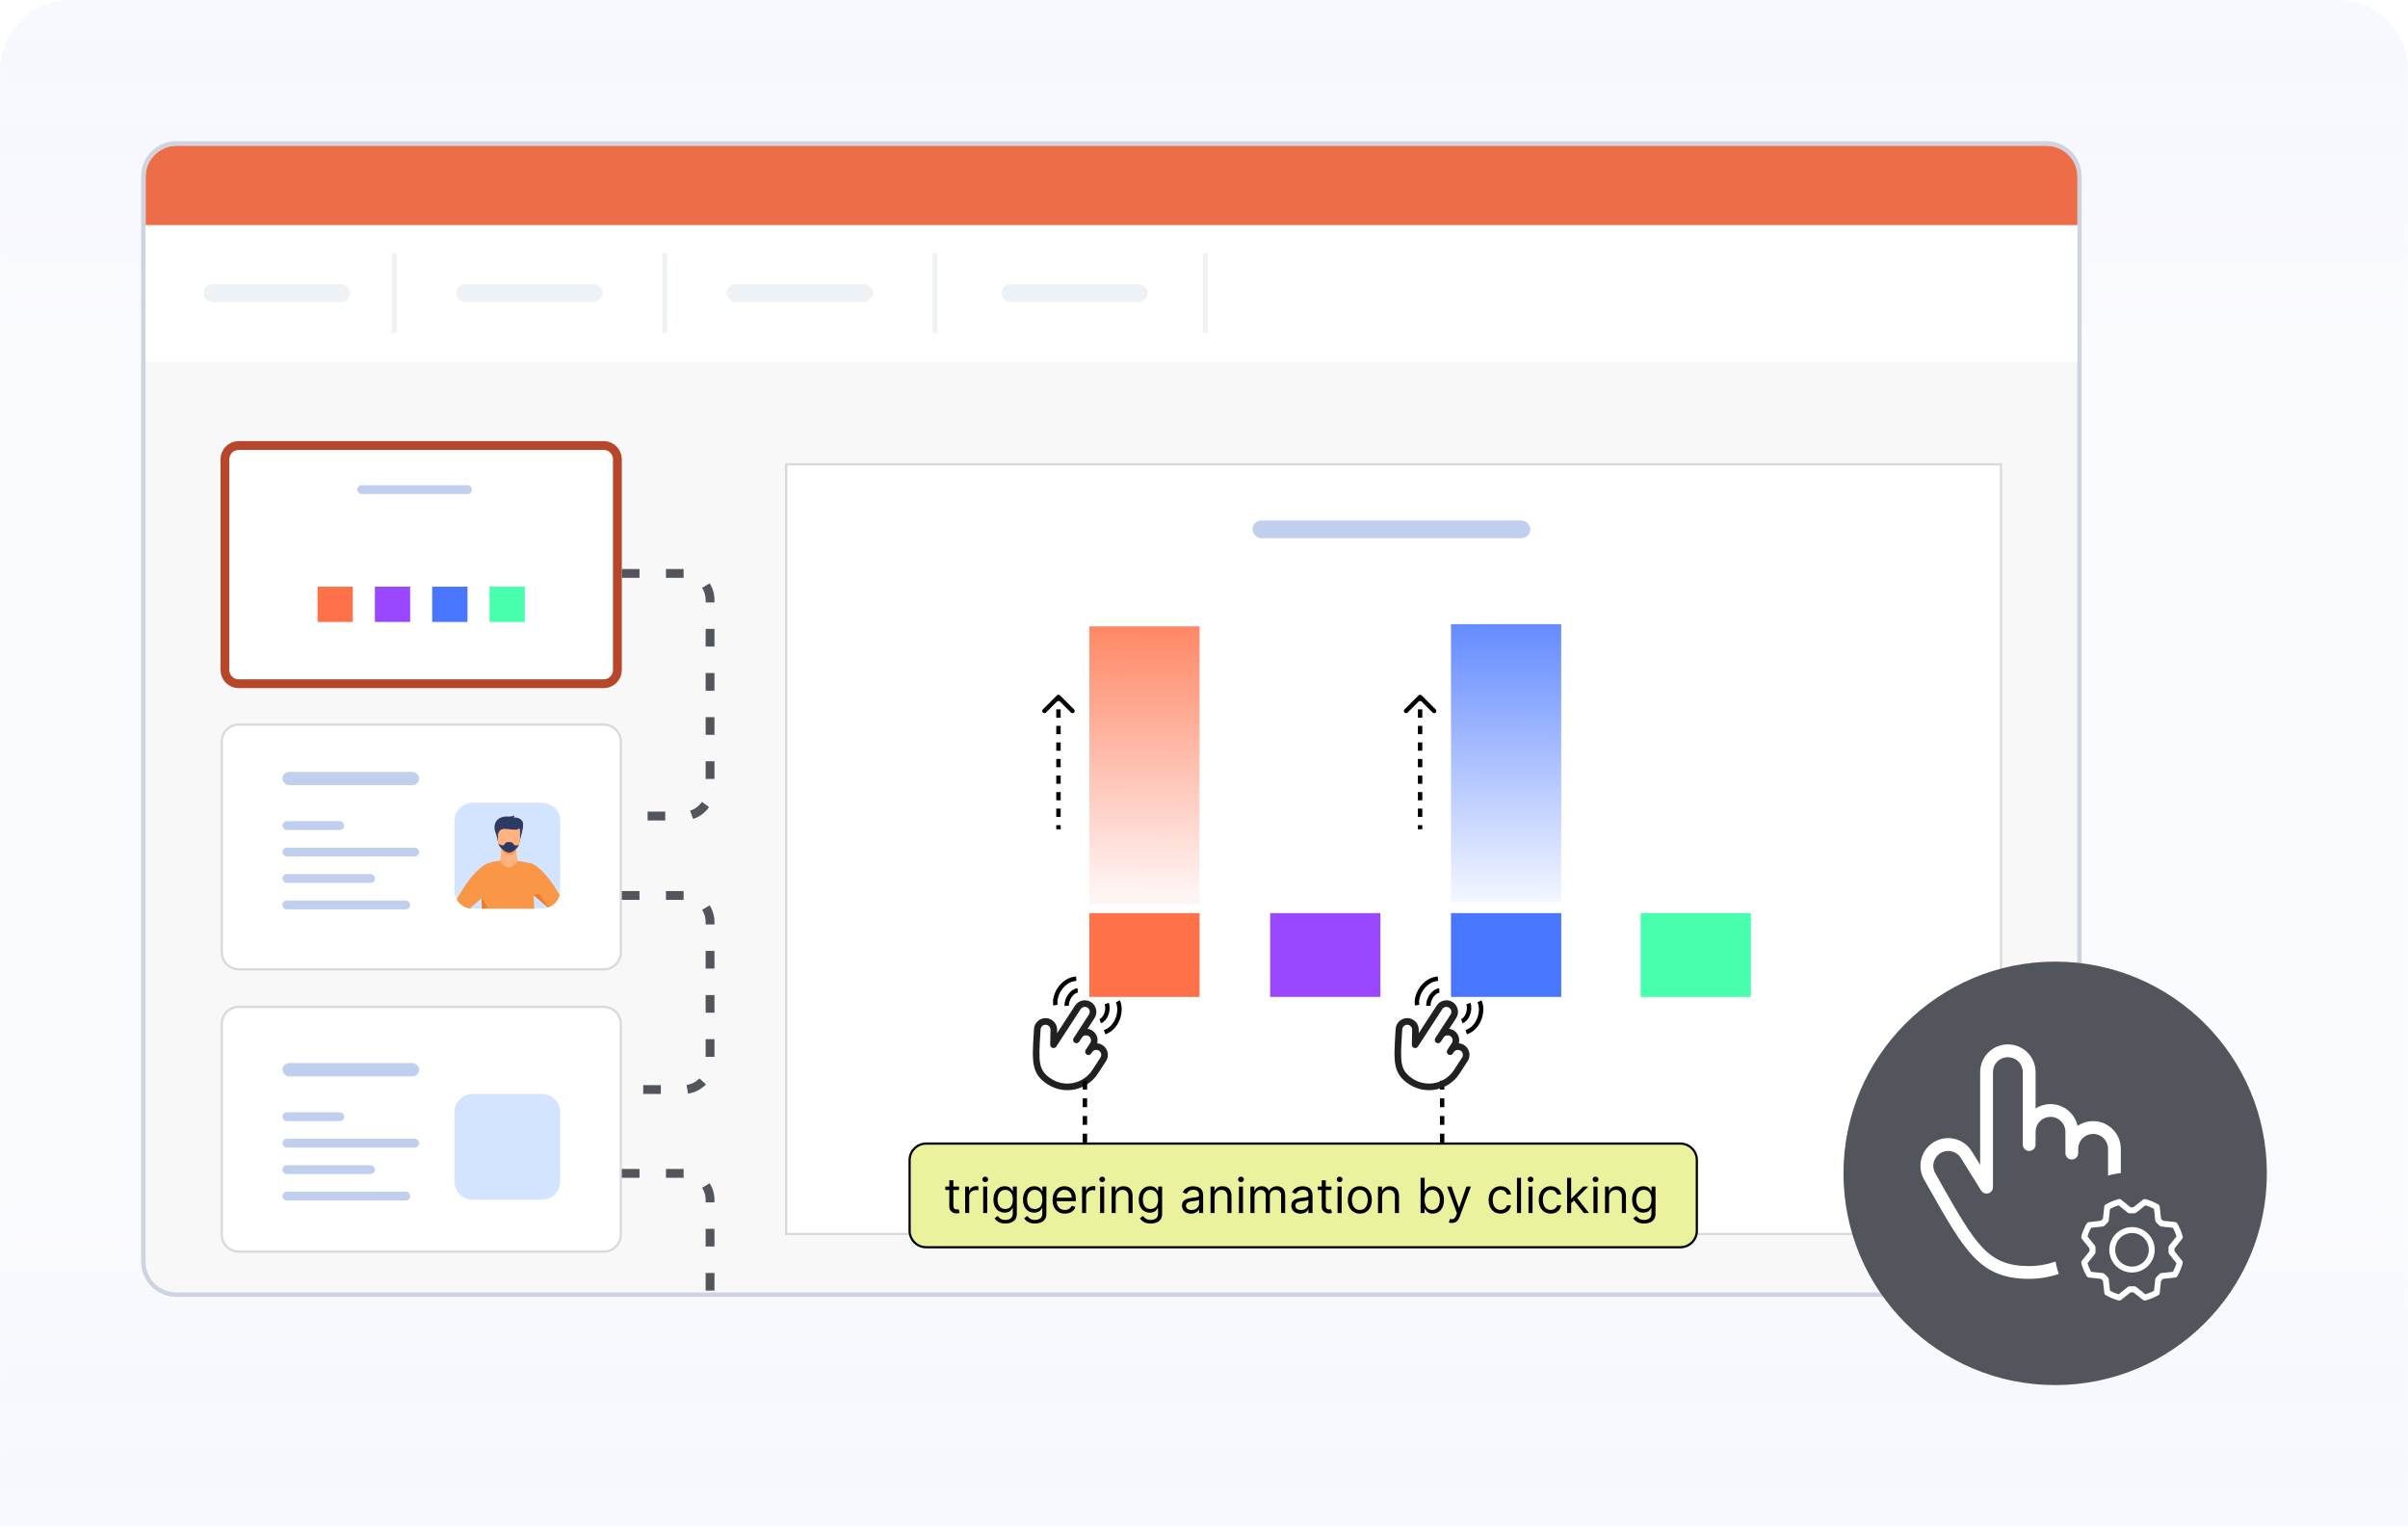 <svg width="546" height="346" viewBox="0 0 546 346" fill="none" xmlns="http://www.w3.org/2000/svg">
<g clip-path="url(#clip0_28291_7238)">
<path opacity="0.5" d="M0 16C0 7.163 7.163 0 16 0H529.959C538.795 0 545.959 7.163 545.959 16V346H0V16Z" fill="#F6F9FF"/>
<path d="M0.039 346H545.998V288C545.998 279.163 538.834 272 529.998 272H16.039C7.202 272 0.039 279.163 0.039 288V346Z" fill="url(#paint0_linear_28291_7238)"/>
<path d="M0.039 16C0.039 7.163 7.203 0 16.039 0H529.998C538.834 0 545.998 7.163 545.998 16V60C545.998 68.837 538.834 76 529.998 76H16.039C7.202 76 0.039 68.837 0.039 60V16Z" fill="url(#paint1_linear_28291_7238)"/>
<path d="M39.981 32.499H464.019C468.151 32.499 471.501 35.849 471.501 39.981V286.019C471.501 290.151 468.151 293.501 464.019 293.501H39.981C35.849 293.501 32.499 290.151 32.499 286.019V39.981C32.499 35.978 35.642 32.709 39.596 32.509L39.981 32.499Z" fill="#F8F8F8" stroke="#CED3E2" stroke-width="0.998"/>
<g filter="url(#filter0_d_28291_7238)">
<rect x="178" y="101" width="275.979" height="175" fill="white"/>
<rect x="178.257" y="101.257" width="275.464" height="174.485" stroke="#D9D9D9" stroke-width="0.515"/>
</g>
<path d="M464.031 33.056C467.897 33.056 471.031 36.19 471.031 40.056L471.031 51.056L33.031 51.056L33.031 40.056C33.031 36.19 36.165 33.056 40.031 33.056L464.031 33.056Z" fill="#ED6D48"/>
<path d="M471.031 51.056L471.031 82.056L33.031 82.056L33.031 51.056L471.031 51.056Z" fill="white"/>
<rect x="46.195" y="64.427" width="33.164" height="4.02" rx="2.01" fill="#EFF2F5"/>
<rect x="103.477" y="64.427" width="33.164" height="4.02" rx="2.01" fill="#EFF2F5"/>
<rect x="164.781" y="64.427" width="33.164" height="4.02" rx="2.01" fill="#EFF2F5"/>
<rect x="227.086" y="64.427" width="33.164" height="4.02" rx="2.01" fill="#EFF2F5"/>
<path d="M89.414 57.392V75.482" stroke="#EFF2F5" stroke-width="1.103"/>
<path d="M150.711 57.392V75.482" stroke="#EFF2F5" stroke-width="1.103"/>
<path d="M212.008 57.392V75.482" stroke="#EFF2F5" stroke-width="1.103"/>
<path d="M273.32 57.392V75.482" stroke="#EFF2F5" stroke-width="1.103"/>
<path d="M210 259.25H381C383.071 259.25 384.75 260.929 384.75 263V279C384.75 281.071 383.071 282.75 381 282.75H210C207.929 282.75 206.25 281.071 206.25 279V263L206.255 262.807C206.356 260.825 207.994 259.25 210 259.25Z" fill="#EBF29D"/>
<path d="M210 259.25H381C383.071 259.25 384.75 260.929 384.75 263V279C384.75 281.071 383.071 282.75 381 282.75H210C207.929 282.75 206.25 281.071 206.25 279V263L206.255 262.807C206.356 260.825 207.994 259.25 210 259.25Z" stroke="black" stroke-width="0.5"/>
<path d="M217.453 269V269.781H214.344V269H217.453ZM215.25 267.562H216.172V273.281C216.172 273.542 216.21 273.737 216.285 273.867C216.363 273.995 216.462 274.081 216.582 274.125C216.704 274.167 216.833 274.187 216.969 274.187C217.07 274.187 217.154 274.182 217.219 274.172C217.284 274.159 217.336 274.148 217.375 274.141L217.563 274.969C217.5 274.992 217.413 275.016 217.301 275.039C217.189 275.065 217.047 275.078 216.875 275.078C216.615 275.078 216.359 275.022 216.109 274.91C215.862 274.798 215.656 274.628 215.492 274.398C215.331 274.169 215.25 273.88 215.25 273.531V267.562ZM218.84 275V269H219.73V269.906H219.793C219.902 269.609 220.1 269.368 220.387 269.184C220.673 268.999 220.996 268.906 221.355 268.906C221.423 268.906 221.508 268.908 221.609 268.91C221.711 268.913 221.788 268.917 221.84 268.922V269.859C221.809 269.852 221.737 269.84 221.625 269.824C221.516 269.806 221.4 269.797 221.277 269.797C220.986 269.797 220.725 269.858 220.496 269.98C220.27 270.1 220.09 270.267 219.957 270.48C219.827 270.691 219.762 270.932 219.762 271.203V275H218.84ZM222.933 275V269H223.854V275H222.933ZM223.401 268C223.222 268 223.067 267.939 222.937 267.816C222.809 267.694 222.745 267.547 222.745 267.375C222.745 267.203 222.809 267.056 222.937 266.934C223.067 266.811 223.222 266.75 223.401 266.75C223.581 266.75 223.735 266.811 223.862 266.934C223.993 267.056 224.058 267.203 224.058 267.375C224.058 267.547 223.993 267.694 223.862 267.816C223.735 267.939 223.581 268 223.401 268ZM227.965 277.375C227.52 277.375 227.137 277.318 226.816 277.203C226.496 277.091 226.229 276.943 226.016 276.758C225.805 276.576 225.637 276.38 225.512 276.172L226.246 275.656C226.329 275.766 226.435 275.891 226.562 276.031C226.69 276.174 226.865 276.298 227.086 276.402C227.31 276.509 227.603 276.562 227.965 276.562C228.449 276.562 228.849 276.445 229.164 276.211C229.479 275.977 229.637 275.609 229.637 275.109V273.891H229.559C229.491 274 229.395 274.135 229.27 274.297C229.147 274.456 228.97 274.598 228.738 274.723C228.509 274.845 228.199 274.906 227.809 274.906C227.324 274.906 226.889 274.792 226.504 274.563C226.121 274.333 225.818 274 225.594 273.562C225.372 273.125 225.262 272.594 225.262 271.969C225.262 271.354 225.37 270.819 225.586 270.363C225.802 269.905 226.103 269.551 226.488 269.301C226.874 269.048 227.319 268.922 227.824 268.922C228.215 268.922 228.525 268.987 228.754 269.117C228.986 269.245 229.163 269.391 229.285 269.555C229.41 269.716 229.507 269.849 229.574 269.953H229.668V269H230.559V275.172C230.559 275.688 230.441 276.107 230.207 276.43C229.975 276.755 229.663 276.993 229.27 277.145C228.879 277.298 228.444 277.375 227.965 277.375ZM227.934 274.078C228.303 274.078 228.616 273.993 228.871 273.824C229.126 273.655 229.32 273.411 229.453 273.094C229.586 272.776 229.652 272.396 229.652 271.953C229.652 271.521 229.587 271.139 229.457 270.809C229.327 270.478 229.134 270.219 228.879 270.031C228.624 269.844 228.309 269.75 227.934 269.75C227.543 269.75 227.217 269.849 226.957 270.047C226.699 270.245 226.505 270.51 226.375 270.844C226.247 271.177 226.184 271.547 226.184 271.953C226.184 272.37 226.249 272.738 226.379 273.059C226.512 273.376 226.707 273.626 226.965 273.809C227.225 273.988 227.548 274.078 227.934 274.078ZM234.668 277.375C234.223 277.375 233.84 277.318 233.52 277.203C233.199 277.091 232.932 276.943 232.719 276.758C232.508 276.576 232.34 276.38 232.215 276.172L232.949 275.656C233.033 275.766 233.138 275.891 233.266 276.031C233.393 276.174 233.568 276.298 233.789 276.402C234.013 276.509 234.306 276.562 234.668 276.562C235.152 276.562 235.552 276.445 235.867 276.211C236.182 275.977 236.34 275.609 236.34 275.109V273.891H236.262C236.194 274 236.098 274.135 235.973 274.297C235.85 274.456 235.673 274.598 235.441 274.723C235.212 274.845 234.902 274.906 234.512 274.906C234.027 274.906 233.592 274.792 233.207 274.563C232.824 274.333 232.521 274 232.297 273.562C232.076 273.125 231.965 272.594 231.965 271.969C231.965 271.354 232.073 270.819 232.289 270.363C232.505 269.905 232.806 269.551 233.191 269.301C233.577 269.048 234.022 268.922 234.527 268.922C234.918 268.922 235.228 268.987 235.457 269.117C235.689 269.245 235.866 269.391 235.988 269.555C236.113 269.716 236.21 269.849 236.277 269.953H236.371V269H237.262V275.172C237.262 275.688 237.145 276.107 236.91 276.43C236.678 276.755 236.366 276.993 235.973 277.145C235.582 277.298 235.147 277.375 234.668 277.375ZM234.637 274.078C235.007 274.078 235.319 273.993 235.574 273.824C235.829 273.655 236.023 273.411 236.156 273.094C236.289 272.776 236.355 272.396 236.355 271.953C236.355 271.521 236.29 271.139 236.16 270.809C236.03 270.478 235.837 270.219 235.582 270.031C235.327 269.844 235.012 269.75 234.637 269.75C234.246 269.75 233.921 269.849 233.66 270.047C233.402 270.245 233.208 270.51 233.078 270.844C232.951 271.177 232.887 271.547 232.887 271.953C232.887 272.37 232.952 272.738 233.082 273.059C233.215 273.376 233.41 273.626 233.668 273.809C233.928 273.988 234.251 274.078 234.637 274.078ZM241.465 275.125C240.887 275.125 240.388 274.997 239.969 274.742C239.552 274.484 239.23 274.125 239.004 273.664C238.78 273.201 238.668 272.661 238.668 272.047C238.668 271.432 238.78 270.891 239.004 270.422C239.23 269.951 239.546 269.583 239.949 269.32C240.355 269.055 240.829 268.922 241.371 268.922C241.684 268.922 241.992 268.974 242.297 269.078C242.602 269.182 242.879 269.352 243.129 269.586C243.379 269.818 243.578 270.125 243.727 270.508C243.875 270.891 243.949 271.362 243.949 271.922V272.312H239.324V271.516H243.012C243.012 271.177 242.944 270.875 242.809 270.609C242.676 270.344 242.486 270.134 242.238 269.98C241.993 269.827 241.704 269.75 241.371 269.75C241.004 269.75 240.686 269.841 240.418 270.023C240.152 270.203 239.948 270.437 239.805 270.727C239.661 271.016 239.59 271.326 239.59 271.656V272.188C239.59 272.641 239.668 273.025 239.824 273.34C239.983 273.652 240.203 273.891 240.484 274.055C240.766 274.216 241.092 274.297 241.465 274.297C241.707 274.297 241.926 274.263 242.121 274.195C242.319 274.125 242.49 274.021 242.633 273.883C242.776 273.742 242.887 273.568 242.965 273.359L243.855 273.609C243.762 273.911 243.604 274.177 243.383 274.406C243.161 274.633 242.888 274.81 242.562 274.937C242.237 275.063 241.871 275.125 241.465 275.125ZM245.352 275V269H246.242V269.906H246.305C246.414 269.609 246.612 269.368 246.898 269.184C247.185 268.999 247.508 268.906 247.867 268.906C247.935 268.906 248.02 268.908 248.121 268.91C248.223 268.913 248.299 268.917 248.352 268.922V269.859C248.32 269.852 248.249 269.84 248.137 269.824C248.027 269.806 247.911 269.797 247.789 269.797C247.497 269.797 247.237 269.858 247.008 269.98C246.781 270.1 246.602 270.267 246.469 270.48C246.339 270.691 246.273 270.932 246.273 271.203V275H245.352ZM249.444 275V269H250.366V275H249.444ZM249.913 268C249.733 268 249.578 267.939 249.448 267.816C249.321 267.694 249.257 267.547 249.257 267.375C249.257 267.203 249.321 267.056 249.448 266.934C249.578 266.811 249.733 266.75 249.913 266.75C250.093 266.75 250.246 266.811 250.374 266.934C250.504 267.056 250.569 267.203 250.569 267.375C250.569 267.547 250.504 267.694 250.374 267.816C250.246 267.939 250.093 268 249.913 268ZM252.977 271.391V275H252.055V269H252.945V269.937H253.023C253.164 269.633 253.378 269.388 253.664 269.203C253.951 269.016 254.32 268.922 254.773 268.922C255.18 268.922 255.535 269.005 255.84 269.172C256.145 269.336 256.382 269.586 256.551 269.922C256.72 270.255 256.805 270.677 256.805 271.188V275H255.883V271.25C255.883 270.779 255.76 270.411 255.516 270.148C255.271 269.883 254.935 269.75 254.508 269.75C254.214 269.75 253.951 269.814 253.719 269.941C253.49 270.069 253.309 270.255 253.176 270.5C253.043 270.745 252.977 271.042 252.977 271.391ZM260.911 277.375C260.466 277.375 260.083 277.318 259.763 277.203C259.442 277.091 259.175 276.943 258.962 276.758C258.751 276.576 258.583 276.38 258.458 276.172L259.192 275.656C259.276 275.766 259.381 275.891 259.509 276.031C259.636 276.174 259.811 276.298 260.032 276.402C260.256 276.509 260.549 276.562 260.911 276.562C261.396 276.562 261.795 276.445 262.11 276.211C262.425 275.977 262.583 275.609 262.583 275.109V273.891H262.505C262.437 274 262.341 274.135 262.216 274.297C262.093 274.456 261.916 274.598 261.685 274.723C261.455 274.845 261.146 274.906 260.755 274.906C260.271 274.906 259.836 274.792 259.45 274.563C259.067 274.333 258.764 274 258.54 273.562C258.319 273.125 258.208 272.594 258.208 271.969C258.208 271.354 258.316 270.819 258.532 270.363C258.748 269.905 259.049 269.551 259.435 269.301C259.82 269.048 260.265 268.922 260.771 268.922C261.161 268.922 261.471 268.987 261.7 269.117C261.932 269.245 262.109 269.391 262.231 269.555C262.356 269.716 262.453 269.849 262.521 269.953H262.614V269H263.505V275.172C263.505 275.688 263.388 276.107 263.153 276.43C262.922 276.755 262.609 276.993 262.216 277.145C261.825 277.298 261.39 277.375 260.911 277.375ZM260.88 274.078C261.25 274.078 261.562 273.993 261.817 273.824C262.073 273.655 262.267 273.411 262.399 273.094C262.532 272.776 262.599 272.396 262.599 271.953C262.599 271.521 262.534 271.139 262.403 270.809C262.273 270.478 262.08 270.219 261.825 270.031C261.57 269.844 261.255 269.75 260.88 269.75C260.489 269.75 260.164 269.849 259.903 270.047C259.646 270.245 259.451 270.51 259.321 270.844C259.194 271.177 259.13 271.547 259.13 271.953C259.13 272.37 259.195 272.738 259.325 273.059C259.458 273.376 259.653 273.626 259.911 273.809C260.172 273.988 260.494 274.078 260.88 274.078ZM270.052 275.141C269.672 275.141 269.326 275.069 269.017 274.926C268.707 274.78 268.461 274.57 268.278 274.297C268.096 274.021 268.005 273.687 268.005 273.297C268.005 272.953 268.073 272.674 268.208 272.461C268.343 272.245 268.524 272.076 268.751 271.953C268.978 271.831 269.228 271.74 269.501 271.68C269.777 271.617 270.054 271.568 270.333 271.531C270.698 271.484 270.993 271.449 271.22 271.426C271.449 271.4 271.616 271.357 271.72 271.297C271.826 271.237 271.88 271.133 271.88 270.984V270.953C271.88 270.568 271.774 270.268 271.563 270.055C271.355 269.841 271.039 269.734 270.614 269.734C270.174 269.734 269.829 269.831 269.579 270.023C269.329 270.216 269.153 270.422 269.052 270.641L268.177 270.328C268.333 269.964 268.541 269.68 268.802 269.477C269.065 269.271 269.351 269.128 269.661 269.047C269.974 268.964 270.281 268.922 270.583 268.922C270.776 268.922 270.997 268.945 271.247 268.992C271.5 269.036 271.743 269.129 271.978 269.27C272.215 269.41 272.411 269.622 272.567 269.906C272.724 270.19 272.802 270.57 272.802 271.047V275H271.88V274.187H271.833C271.771 274.318 271.666 274.457 271.521 274.605C271.375 274.754 271.181 274.88 270.938 274.984C270.696 275.089 270.401 275.141 270.052 275.141ZM270.192 274.312C270.557 274.312 270.864 274.241 271.114 274.098C271.367 273.954 271.557 273.77 271.685 273.543C271.815 273.316 271.88 273.078 271.88 272.828V271.984C271.841 272.031 271.755 272.074 271.622 272.113C271.492 272.15 271.341 272.182 271.169 272.211C271 272.237 270.834 272.26 270.673 272.281C270.514 272.299 270.385 272.315 270.286 272.328C270.047 272.359 269.823 272.41 269.614 272.48C269.409 272.548 269.242 272.651 269.114 272.789C268.989 272.924 268.927 273.109 268.927 273.344C268.927 273.664 269.045 273.906 269.282 274.07C269.522 274.232 269.825 274.312 270.192 274.312ZM275.406 271.391V275H274.484V269H275.375V269.937H275.453C275.594 269.633 275.807 269.388 276.094 269.203C276.38 269.016 276.75 268.922 277.203 268.922C277.609 268.922 277.965 269.005 278.27 269.172C278.574 269.336 278.811 269.586 278.98 269.922C279.15 270.255 279.234 270.677 279.234 271.188V275H278.313V271.25C278.313 270.779 278.19 270.411 277.945 270.148C277.701 269.883 277.365 269.75 276.937 269.75C276.643 269.75 276.38 269.814 276.148 269.941C275.919 270.069 275.738 270.255 275.605 270.5C275.473 270.745 275.406 271.042 275.406 271.391ZM280.919 275V269H281.841V275H280.919ZM281.388 268C281.208 268 281.053 267.939 280.923 267.816C280.795 267.694 280.731 267.547 280.731 267.375C280.731 267.203 280.795 267.056 280.923 266.934C281.053 266.811 281.208 266.75 281.388 266.75C281.567 266.75 281.721 266.811 281.849 266.934C281.979 267.056 282.044 267.203 282.044 267.375C282.044 267.547 281.979 267.694 281.849 267.816C281.721 267.939 281.567 268 281.388 268ZM283.529 275V269H284.42V269.937H284.498C284.623 269.617 284.825 269.368 285.104 269.191C285.382 269.012 285.717 268.922 286.107 268.922C286.503 268.922 286.833 269.012 287.096 269.191C287.361 269.368 287.568 269.617 287.717 269.937H287.779C287.933 269.628 288.163 269.382 288.471 269.199C288.778 269.014 289.146 268.922 289.576 268.922C290.113 268.922 290.551 269.09 290.893 269.426C291.234 269.759 291.404 270.279 291.404 270.984V275H290.482V270.984C290.482 270.542 290.361 270.225 290.119 270.035C289.877 269.845 289.592 269.75 289.264 269.75C288.842 269.75 288.515 269.878 288.283 270.133C288.051 270.385 287.936 270.706 287.936 271.094V275H286.998V270.891C286.998 270.549 286.887 270.275 286.666 270.066C286.445 269.855 286.16 269.75 285.811 269.75C285.571 269.75 285.347 269.814 285.139 269.941C284.933 270.069 284.766 270.246 284.639 270.473C284.514 270.697 284.451 270.956 284.451 271.25V275H283.529ZM294.855 275.141C294.475 275.141 294.13 275.069 293.82 274.926C293.51 274.78 293.264 274.57 293.082 274.297C292.9 274.021 292.809 273.687 292.809 273.297C292.809 272.953 292.876 272.674 293.012 272.461C293.147 272.245 293.328 272.076 293.555 271.953C293.781 271.831 294.031 271.74 294.305 271.68C294.581 271.617 294.858 271.568 295.137 271.531C295.501 271.484 295.797 271.449 296.023 271.426C296.253 271.4 296.419 271.357 296.523 271.297C296.63 271.237 296.684 271.133 296.684 270.984V270.953C296.684 270.568 296.578 270.268 296.367 270.055C296.159 269.841 295.842 269.734 295.418 269.734C294.978 269.734 294.633 269.831 294.383 270.023C294.133 270.216 293.957 270.422 293.855 270.641L292.98 270.328C293.137 269.964 293.345 269.68 293.605 269.477C293.868 269.271 294.155 269.128 294.465 269.047C294.777 268.964 295.085 268.922 295.387 268.922C295.579 268.922 295.801 268.945 296.051 268.992C296.303 269.036 296.547 269.129 296.781 269.27C297.018 269.41 297.215 269.622 297.371 269.906C297.527 270.19 297.605 270.57 297.605 271.047V275H296.684V274.187H296.637C296.574 274.318 296.47 274.457 296.324 274.605C296.178 274.754 295.984 274.88 295.742 274.984C295.5 275.089 295.204 275.141 294.855 275.141ZM294.996 274.312C295.361 274.312 295.668 274.241 295.918 274.098C296.171 273.954 296.361 273.77 296.488 273.543C296.618 273.316 296.684 273.078 296.684 272.828V271.984C296.645 272.031 296.559 272.074 296.426 272.113C296.296 272.15 296.145 272.182 295.973 272.211C295.803 272.237 295.638 272.26 295.477 272.281C295.318 272.299 295.189 272.315 295.09 272.328C294.85 272.359 294.626 272.41 294.418 272.48C294.212 272.548 294.046 272.651 293.918 272.789C293.793 272.924 293.73 273.109 293.73 273.344C293.73 273.664 293.849 273.906 294.086 274.07C294.326 274.232 294.629 274.312 294.996 274.312ZM301.897 269V269.781H298.788V269H301.897ZM299.694 267.562H300.616V273.281C300.616 273.542 300.654 273.737 300.729 273.867C300.808 273.995 300.907 274.081 301.026 274.125C301.149 274.167 301.278 274.187 301.413 274.187C301.515 274.187 301.598 274.182 301.663 274.172C301.728 274.159 301.78 274.148 301.819 274.141L302.007 274.969C301.944 274.992 301.857 275.016 301.745 275.039C301.633 275.065 301.491 275.078 301.319 275.078C301.059 275.078 300.804 275.022 300.554 274.91C300.306 274.798 300.101 274.628 299.937 274.398C299.775 274.169 299.694 273.88 299.694 273.531V267.562ZM303.284 275V269H304.206V275H303.284ZM303.753 268C303.573 268 303.418 267.939 303.288 267.816C303.16 267.694 303.097 267.547 303.097 267.375C303.097 267.203 303.16 267.056 303.288 266.934C303.418 266.811 303.573 266.75 303.753 266.75C303.933 266.75 304.086 266.811 304.214 266.934C304.344 267.056 304.409 267.203 304.409 267.375C304.409 267.547 304.344 267.694 304.214 267.816C304.086 267.939 303.933 268 303.753 268ZM308.332 275.125C307.79 275.125 307.315 274.996 306.906 274.738C306.5 274.48 306.182 274.12 305.953 273.656C305.727 273.193 305.613 272.651 305.613 272.031C305.613 271.406 305.727 270.861 305.953 270.395C306.182 269.928 306.5 269.566 306.906 269.309C307.315 269.051 307.79 268.922 308.332 268.922C308.874 268.922 309.348 269.051 309.754 269.309C310.163 269.566 310.48 269.928 310.707 270.395C310.936 270.861 311.051 271.406 311.051 272.031C311.051 272.651 310.936 273.193 310.707 273.656C310.48 274.12 310.163 274.48 309.754 274.738C309.348 274.996 308.874 275.125 308.332 275.125ZM308.332 274.297C308.743 274.297 309.082 274.191 309.348 273.98C309.613 273.77 309.81 273.492 309.938 273.148C310.065 272.805 310.129 272.432 310.129 272.031C310.129 271.63 310.065 271.257 309.938 270.91C309.81 270.564 309.613 270.284 309.348 270.07C309.082 269.857 308.743 269.75 308.332 269.75C307.921 269.75 307.582 269.857 307.316 270.07C307.051 270.284 306.854 270.564 306.727 270.91C306.599 271.257 306.535 271.63 306.535 272.031C306.535 272.432 306.599 272.805 306.727 273.148C306.854 273.492 307.051 273.77 307.316 273.98C307.582 274.191 307.921 274.297 308.332 274.297ZM313.38 271.391V275H312.458V269H313.349V269.937H313.427C313.567 269.633 313.781 269.388 314.067 269.203C314.354 269.016 314.724 268.922 315.177 268.922C315.583 268.922 315.938 269.005 316.243 269.172C316.548 269.336 316.785 269.586 316.954 269.922C317.123 270.255 317.208 270.677 317.208 271.188V275H316.286V271.25C316.286 270.779 316.164 270.411 315.919 270.148C315.674 269.883 315.338 269.75 314.911 269.75C314.617 269.75 314.354 269.814 314.122 269.941C313.893 270.069 313.712 270.255 313.579 270.5C313.446 270.745 313.38 271.042 313.38 271.391ZM322.111 275V267H323.033V269.953H323.111C323.179 269.849 323.273 269.716 323.393 269.555C323.515 269.391 323.689 269.245 323.916 269.117C324.145 268.987 324.455 268.922 324.846 268.922C325.351 268.922 325.796 269.048 326.182 269.301C326.567 269.553 326.868 269.911 327.084 270.375C327.3 270.839 327.408 271.385 327.408 272.016C327.408 272.651 327.3 273.202 327.084 273.668C326.868 274.132 326.568 274.491 326.186 274.746C325.803 274.999 325.361 275.125 324.861 275.125C324.476 275.125 324.167 275.061 323.936 274.934C323.704 274.803 323.525 274.656 323.4 274.492C323.275 274.326 323.179 274.187 323.111 274.078H323.002V275H322.111ZM323.018 272C323.018 272.453 323.084 272.853 323.217 273.199C323.35 273.543 323.544 273.812 323.799 274.008C324.054 274.201 324.367 274.297 324.736 274.297C325.122 274.297 325.443 274.195 325.701 273.992C325.962 273.786 326.157 273.51 326.287 273.164C326.42 272.815 326.486 272.427 326.486 272C326.486 271.578 326.421 271.198 326.291 270.859C326.163 270.518 325.969 270.249 325.709 270.051C325.451 269.85 325.127 269.75 324.736 269.75C324.361 269.75 324.046 269.845 323.791 270.035C323.536 270.223 323.343 270.486 323.213 270.824C323.083 271.16 323.018 271.552 323.018 272ZM329.197 277.25C329.041 277.25 328.902 277.237 328.779 277.211C328.657 277.188 328.572 277.164 328.525 277.141L328.76 276.328C328.984 276.385 329.182 276.406 329.354 276.391C329.525 276.375 329.678 276.298 329.811 276.16C329.946 276.025 330.07 275.805 330.182 275.5L330.354 275.031L328.135 269H329.135L330.791 273.781H330.854L332.51 269H333.51L330.963 275.875C330.848 276.185 330.706 276.441 330.537 276.645C330.368 276.85 330.171 277.003 329.947 277.102C329.726 277.201 329.476 277.25 329.197 277.25ZM340.258 275.125C339.695 275.125 339.211 274.992 338.805 274.727C338.398 274.461 338.086 274.095 337.867 273.629C337.648 273.163 337.539 272.63 337.539 272.031C337.539 271.422 337.651 270.884 337.875 270.418C338.102 269.949 338.417 269.583 338.82 269.32C339.227 269.055 339.701 268.922 340.242 268.922C340.664 268.922 341.044 269 341.383 269.156C341.721 269.312 341.999 269.531 342.215 269.812C342.431 270.094 342.565 270.422 342.617 270.797H341.695C341.625 270.523 341.469 270.281 341.227 270.07C340.987 269.857 340.664 269.75 340.258 269.75C339.898 269.75 339.583 269.844 339.313 270.031C339.044 270.216 338.835 270.478 338.684 270.816C338.535 271.152 338.461 271.547 338.461 272C338.461 272.464 338.534 272.867 338.68 273.211C338.828 273.555 339.036 273.822 339.305 274.012C339.576 274.202 339.893 274.297 340.258 274.297C340.497 274.297 340.715 274.255 340.91 274.172C341.105 274.089 341.271 273.969 341.406 273.812C341.542 273.656 341.638 273.469 341.695 273.25H342.617C342.565 273.604 342.436 273.923 342.23 274.207C342.027 274.488 341.758 274.712 341.422 274.879C341.089 275.043 340.701 275.125 340.258 275.125ZM344.887 267V275H343.965V267H344.887ZM346.575 275V269H347.497V275H346.575ZM347.044 268C346.864 268 346.709 267.939 346.579 267.816C346.451 267.694 346.388 267.547 346.388 267.375C346.388 267.203 346.451 267.056 346.579 266.934C346.709 266.811 346.864 266.75 347.044 266.75C347.224 266.75 347.377 266.811 347.505 266.934C347.635 267.056 347.7 267.203 347.7 267.375C347.7 267.547 347.635 267.694 347.505 267.816C347.377 267.939 347.224 268 347.044 268ZM351.623 275.125C351.061 275.125 350.576 274.992 350.17 274.727C349.764 274.461 349.451 274.095 349.232 273.629C349.014 273.163 348.904 272.63 348.904 272.031C348.904 271.422 349.016 270.884 349.24 270.418C349.467 269.949 349.782 269.583 350.186 269.32C350.592 269.055 351.066 268.922 351.607 268.922C352.029 268.922 352.41 269 352.748 269.156C353.087 269.312 353.364 269.531 353.58 269.812C353.796 270.094 353.93 270.422 353.982 270.797H353.061C352.99 270.523 352.834 270.281 352.592 270.07C352.352 269.857 352.029 269.75 351.623 269.75C351.264 269.75 350.949 269.844 350.678 270.031C350.41 270.216 350.2 270.478 350.049 270.816C349.9 271.152 349.826 271.547 349.826 272C349.826 272.464 349.899 272.867 350.045 273.211C350.193 273.555 350.402 273.822 350.67 274.012C350.941 274.202 351.258 274.297 351.623 274.297C351.863 274.297 352.08 274.255 352.275 274.172C352.471 274.089 352.636 273.969 352.771 273.812C352.907 273.656 353.003 273.469 353.061 273.25H353.982C353.93 273.604 353.801 273.923 353.596 274.207C353.393 274.488 353.123 274.712 352.787 274.879C352.454 275.043 352.066 275.125 351.623 275.125ZM356.189 272.812L356.174 271.672H356.361L358.986 269H360.127L357.33 271.828H357.252L356.189 272.812ZM355.33 275V267H356.252V275H355.33ZM359.143 275L356.799 272.031L357.455 271.391L360.314 275H359.143ZM361.313 275V269H362.235V275H361.313ZM361.782 268C361.603 268 361.448 267.939 361.317 267.816C361.19 267.694 361.126 267.547 361.126 267.375C361.126 267.203 361.19 267.056 361.317 266.934C361.448 266.811 361.603 266.75 361.782 266.75C361.962 266.75 362.116 266.811 362.243 266.934C362.373 267.056 362.438 267.203 362.438 267.375C362.438 267.547 362.373 267.694 362.243 267.816C362.116 267.939 361.962 268 361.782 268ZM364.846 271.391V275H363.924V269H364.814V269.937H364.893C365.033 269.633 365.247 269.388 365.533 269.203C365.82 269.016 366.189 268.922 366.643 268.922C367.049 268.922 367.404 269.005 367.709 269.172C368.014 269.336 368.251 269.586 368.42 269.922C368.589 270.255 368.674 270.677 368.674 271.188V275H367.752V271.25C367.752 270.779 367.63 270.411 367.385 270.148C367.14 269.883 366.804 269.75 366.377 269.75C366.083 269.75 365.82 269.814 365.588 269.941C365.359 270.069 365.178 270.255 365.045 270.5C364.912 270.745 364.846 271.042 364.846 271.391ZM372.78 277.375C372.335 277.375 371.952 277.318 371.632 277.203C371.312 277.091 371.045 276.943 370.831 276.758C370.62 276.576 370.452 276.38 370.327 276.172L371.062 275.656C371.145 275.766 371.25 275.891 371.378 276.031C371.506 276.174 371.68 276.298 371.901 276.402C372.125 276.509 372.418 276.562 372.78 276.562C373.265 276.562 373.664 276.445 373.979 276.211C374.295 275.977 374.452 275.609 374.452 275.109V273.891H374.374C374.306 274 374.21 274.135 374.085 274.297C373.963 274.456 373.785 274.598 373.554 274.723C373.325 274.845 373.015 274.906 372.624 274.906C372.14 274.906 371.705 274.792 371.319 274.563C370.937 274.333 370.633 274 370.409 273.562C370.188 273.125 370.077 272.594 370.077 271.969C370.077 271.354 370.185 270.819 370.401 270.363C370.618 269.905 370.918 269.551 371.304 269.301C371.689 269.048 372.134 268.922 372.64 268.922C373.03 268.922 373.34 268.987 373.569 269.117C373.801 269.245 373.978 269.391 374.101 269.555C374.226 269.716 374.322 269.849 374.39 269.953H374.483V269H375.374V275.172C375.374 275.688 375.257 276.107 375.022 276.43C374.791 276.755 374.478 276.993 374.085 277.145C373.694 277.298 373.259 277.375 372.78 277.375ZM372.749 274.078C373.119 274.078 373.431 273.993 373.687 273.824C373.942 273.655 374.136 273.411 374.269 273.094C374.401 272.776 374.468 272.396 374.468 271.953C374.468 271.521 374.403 271.139 374.272 270.809C374.142 270.478 373.95 270.219 373.694 270.031C373.439 269.844 373.124 269.75 372.749 269.75C372.358 269.75 372.033 269.849 371.772 270.047C371.515 270.245 371.321 270.51 371.19 270.844C371.063 271.177 370.999 271.547 370.999 271.953C370.999 272.37 371.064 272.738 371.194 273.059C371.327 273.376 371.522 273.626 371.78 273.809C372.041 273.988 372.364 274.078 372.749 274.078Z" fill="black"/>
<rect x="247" y="207" width="25" height="19" fill="#FF7148"/>
<rect x="247" y="142" width="25" height="63" fill="url(#paint2_linear_28291_7238)"/>
<rect x="288" y="207" width="25" height="19" fill="#9A48FF"/>
<rect x="329" y="207" width="25" height="19" fill="#4876FF"/>
<path d="M329 141.5H354V204.5H329V141.5Z" fill="url(#paint3_linear_28291_7238)"/>
<rect x="372" y="207" width="25" height="19" fill="#48FFAD"/>
<path d="M322.354 157.646C322.158 157.451 321.842 157.451 321.646 157.646L318.464 160.828C318.269 161.024 318.269 161.34 318.464 161.536C318.66 161.731 318.976 161.731 319.172 161.536L322 158.707L324.828 161.536C325.024 161.731 325.34 161.731 325.536 161.536C325.731 161.34 325.731 161.024 325.536 160.828L322.354 157.646ZM322 188L322.5 188L322.5 187.062L322 187.062L321.5 187.062L321.5 188L322 188ZM322 185.187L322.5 185.187L322.5 183.312L322 183.312L321.5 183.312L321.5 185.187L322 185.187ZM322 181.437L322.5 181.437L322.5 179.562L322 179.562L321.5 179.562L321.5 181.437L322 181.437ZM322 177.687L322.5 177.687L322.5 175.812L322 175.812L321.5 175.812L321.5 177.687L322 177.687ZM322 173.937L322.5 173.937L322.5 172.062L322 172.062L321.5 172.062L321.5 173.937L322 173.937ZM322 170.187L322.5 170.187L322.5 168.312L322 168.312L321.5 168.312L321.5 170.187L322 170.187ZM322 166.437L322.5 166.437L322.5 164.562L322 164.562L321.5 164.562L321.5 166.437L322 166.437ZM322 162.687L322.5 162.687L322.5 160.812L322 160.812L321.5 160.812L321.5 162.687L322 162.687ZM322 158.937L322.5 158.937L322.5 158L322 158L321.5 158L321.5 158.937L322 158.937ZM322.354 157.646C322.158 157.451 321.842 157.451 321.646 157.646L318.464 160.828C318.269 161.024 318.269 161.34 318.464 161.536C318.66 161.731 318.976 161.731 319.172 161.536L322 158.707L324.828 161.536C325.024 161.731 325.34 161.731 325.536 161.536C325.731 161.34 325.731 161.024 325.536 160.828L322.354 157.646ZM322 188L322.5 188L322.5 187.062L322 187.062L321.5 187.062L321.5 188L322 188ZM322 185.187L322.5 185.187L322.5 183.312L322 183.312L321.5 183.312L321.5 185.187L322 185.187ZM322 181.437L322.5 181.437L322.5 179.562L322 179.562L321.5 179.562L321.5 181.437L322 181.437ZM322 177.687L322.5 177.687L322.5 175.812L322 175.812L321.5 175.812L321.5 177.687L322 177.687ZM322 173.937L322.5 173.937L322.5 172.062L322 172.062L321.5 172.062L321.5 173.937L322 173.937ZM322 170.187L322.5 170.187L322.5 168.312L322 168.312L321.5 168.312L321.5 170.187L322 170.187ZM322 166.437L322.5 166.437L322.5 164.562L322 164.562L321.5 164.562L321.5 166.437L322 166.437ZM322 162.687L322.5 162.687L322.5 160.812L322 160.812L321.5 160.812L321.5 162.687L322 162.687ZM322 158.937L322.5 158.937L322.5 158L322 158L321.5 158L321.5 158.937L322 158.937Z" fill="black"/>
<path d="M240.354 157.646C240.158 157.451 239.842 157.451 239.646 157.646L236.464 160.828C236.269 161.024 236.269 161.34 236.464 161.536C236.66 161.731 236.976 161.731 237.172 161.536L240 158.707L242.828 161.536C243.024 161.731 243.34 161.731 243.536 161.536C243.731 161.34 243.731 161.024 243.536 160.828L240.354 157.646ZM240 188L240.5 188L240.5 187.062L240 187.062L239.5 187.062L239.5 188L240 188ZM240 185.187L240.5 185.187L240.5 183.312L240 183.312L239.5 183.312L239.5 185.187L240 185.187ZM240 181.437L240.5 181.437L240.5 179.562L240 179.562L239.5 179.562L239.5 181.437L240 181.437ZM240 177.687L240.5 177.687L240.5 175.812L240 175.812L239.5 175.812L239.5 177.687L240 177.687ZM240 173.937L240.5 173.937L240.5 172.062L240 172.062L239.5 172.062L239.5 173.937L240 173.937ZM240 170.187L240.5 170.187L240.5 168.312L240 168.312L239.5 168.312L239.5 170.187L240 170.187ZM240 166.437L240.5 166.437L240.5 164.562L240 164.562L239.5 164.562L239.5 166.437L240 166.437ZM240 162.687L240.5 162.687L240.5 160.812L240 160.812L239.5 160.812L239.5 162.687L240 162.687ZM240 158.937L240.5 158.937L240.5 158L240 158L239.5 158L239.5 158.937L240 158.937ZM240.354 157.646C240.158 157.451 239.842 157.451 239.646 157.646L236.464 160.828C236.269 161.024 236.269 161.34 236.464 161.536C236.66 161.731 236.976 161.731 237.172 161.536L240 158.707L242.828 161.536C243.024 161.731 243.34 161.731 243.536 161.536C243.731 161.34 243.731 161.024 243.536 160.828L240.354 157.646ZM240 188L240.5 188L240.5 187.062L240 187.062L239.5 187.062L239.5 188L240 188ZM240 185.187L240.5 185.187L240.5 183.312L240 183.312L239.5 183.312L239.5 185.187L240 185.187ZM240 181.437L240.5 181.437L240.5 179.562L240 179.562L239.5 179.562L239.5 181.437L240 181.437ZM240 177.687L240.5 177.687L240.5 175.812L240 175.812L239.5 175.812L239.5 177.687L240 177.687ZM240 173.937L240.5 173.937L240.5 172.062L240 172.062L239.5 172.062L239.5 173.937L240 173.937ZM240 170.187L240.5 170.187L240.5 168.312L240 168.312L239.5 168.312L239.5 170.187L240 170.187ZM240 166.437L240.5 166.437L240.5 164.562L240 164.562L239.5 164.562L239.5 166.437L240 166.437ZM240 162.687L240.5 162.687L240.5 160.812L240 160.812L239.5 160.812L239.5 162.687L240 162.687ZM240 158.937L240.5 158.937L240.5 158L240 158L239.5 158L239.5 158.937L240 158.937Z" fill="black"/>
<path d="M327 259V245" stroke="black" stroke-dasharray="2 2"/>
<path d="M250.007 236.937C249.641 236.698 249.221 236.555 248.785 236.52C248.882 236.16 248.902 235.782 248.842 235.414C248.782 235.045 248.644 234.693 248.438 234.382C248.231 234.071 247.96 233.807 247.643 233.609C247.327 233.411 246.971 233.283 246.601 233.233L248.171 230.82C248.55 230.237 248.683 229.526 248.539 228.845C248.394 228.164 247.986 227.568 247.402 227.188C246.819 226.809 246.108 226.676 245.427 226.821C244.746 226.965 244.15 227.374 243.77 227.957L239.68 234.243L239.693 233.566C239.711 233.222 239.66 232.878 239.544 232.553C239.429 232.228 239.25 231.929 239.019 231.673C238.552 231.156 237.899 230.846 237.204 230.81C236.508 230.775 235.827 231.017 235.31 231.484C234.793 231.951 234.483 232.604 234.448 233.3L234.394 234.185C233.996 240.711 233.831 243.412 237.521 245.813C239.355 247.004 241.587 247.418 243.727 246.965C245.867 246.512 247.74 245.229 248.935 243.397L250.776 240.568C251.155 239.985 251.288 239.274 251.144 238.593C251 237.912 250.591 237.316 250.007 236.937ZM247.678 242.579C246.7 244.078 245.168 245.128 243.417 245.499C241.666 245.869 239.84 245.53 238.339 244.556C235.382 242.632 235.5 240.695 235.892 234.275L235.946 233.386L235.949 233.382C235.965 233.084 236.098 232.805 236.319 232.605C236.541 232.405 236.833 232.302 237.13 232.317C237.328 232.327 237.518 232.39 237.684 232.498C237.85 232.606 237.984 232.755 238.074 232.932C238.164 233.108 238.205 233.305 238.195 233.502C238.194 233.51 238.194 233.519 238.194 233.527L238.127 236.839C238.124 237.002 238.175 237.161 238.27 237.293C238.366 237.425 238.502 237.522 238.657 237.569C238.813 237.617 238.98 237.613 239.133 237.557C239.286 237.502 239.417 237.398 239.505 237.262L245.027 228.775C245.19 228.525 245.446 228.35 245.738 228.288C246.029 228.226 246.334 228.283 246.584 228.446C246.834 228.608 247.009 228.864 247.071 229.156C247.133 229.448 247.076 229.752 246.913 230.002L243.437 235.346C243.328 235.512 243.29 235.715 243.331 235.91C243.373 236.105 243.489 236.275 243.656 236.383C243.823 236.492 244.026 236.53 244.221 236.488C244.415 236.447 244.585 236.33 244.694 236.164L245.307 235.221C245.47 234.971 245.726 234.795 246.017 234.734C246.309 234.672 246.614 234.729 246.864 234.891C247.114 235.054 247.289 235.31 247.351 235.601C247.413 235.893 247.356 236.198 247.193 236.448L246.171 238.019C246.062 238.186 246.024 238.389 246.066 238.584C246.107 238.778 246.224 238.949 246.39 239.057C246.557 239.166 246.76 239.203 246.955 239.162C247.149 239.121 247.32 239.004 247.428 238.838L247.633 238.523C247.795 238.273 248.051 238.098 248.343 238.036C248.635 237.974 248.939 238.031 249.189 238.194C249.439 238.357 249.614 238.612 249.676 238.904C249.738 239.196 249.681 239.5 249.518 239.75L247.678 242.579Z" fill="#212121"/>
<path d="M332.007 236.937C331.641 236.698 331.221 236.555 330.785 236.52C330.882 236.16 330.902 235.782 330.842 235.414C330.782 235.045 330.644 234.693 330.438 234.382C330.231 234.071 329.96 233.807 329.643 233.609C329.327 233.411 328.971 233.283 328.601 233.233L330.171 230.82C330.55 230.237 330.683 229.526 330.539 228.845C330.394 228.164 329.986 227.568 329.402 227.188C328.819 226.809 328.108 226.676 327.427 226.821C326.746 226.965 326.15 227.374 325.77 227.957L321.68 234.243L321.693 233.566C321.711 233.222 321.66 232.878 321.544 232.553C321.429 232.228 321.25 231.929 321.019 231.673C320.552 231.156 319.899 230.846 319.204 230.81C318.508 230.775 317.827 231.017 317.31 231.484C316.793 231.951 316.483 232.604 316.448 233.3L316.394 234.185C315.996 240.711 315.831 243.412 319.521 245.813C321.355 247.004 323.587 247.418 325.727 246.965C327.867 246.512 329.74 245.229 330.935 243.397L332.776 240.568C333.155 239.985 333.288 239.274 333.144 238.593C333 237.912 332.591 237.316 332.007 236.937ZM329.678 242.579C328.7 244.078 327.168 245.128 325.417 245.499C323.666 245.869 321.84 245.53 320.339 244.556C317.382 242.632 317.5 240.695 317.892 234.275L317.946 233.386L317.949 233.382C317.965 233.084 318.098 232.805 318.319 232.605C318.541 232.405 318.833 232.302 319.13 232.317C319.328 232.327 319.518 232.39 319.684 232.498C319.85 232.606 319.984 232.755 320.074 232.932C320.164 233.108 320.205 233.305 320.195 233.502C320.194 233.51 320.194 233.519 320.194 233.527L320.127 236.839C320.124 237.002 320.175 237.161 320.27 237.293C320.366 237.425 320.502 237.522 320.657 237.569C320.813 237.617 320.98 237.613 321.133 237.557C321.286 237.502 321.417 237.398 321.505 237.262L327.027 228.775C327.19 228.525 327.446 228.35 327.738 228.288C328.029 228.226 328.334 228.283 328.584 228.446C328.834 228.608 329.009 228.864 329.071 229.156C329.133 229.448 329.076 229.752 328.913 230.002L325.437 235.346C325.328 235.512 325.29 235.715 325.331 235.91C325.373 236.105 325.489 236.275 325.656 236.383C325.823 236.492 326.026 236.53 326.221 236.488C326.415 236.447 326.585 236.33 326.694 236.164L327.307 235.221C327.47 234.971 327.726 234.795 328.017 234.734C328.309 234.672 328.614 234.729 328.864 234.891C329.114 235.054 329.289 235.31 329.351 235.601C329.413 235.893 329.356 236.198 329.193 236.448L328.171 238.019C328.062 238.186 328.024 238.389 328.066 238.584C328.107 238.778 328.224 238.949 328.39 239.057C328.557 239.166 328.76 239.203 328.955 239.162C329.149 239.121 329.32 239.004 329.428 238.838L329.633 238.523C329.795 238.273 330.051 238.098 330.343 238.036C330.635 237.974 330.939 238.031 331.189 238.194C331.439 238.357 331.614 238.612 331.676 238.904C331.738 239.196 331.681 239.5 331.518 239.75L329.678 242.579Z" fill="#212121"/>
<path d="M250.961 227.5C251.461 229 250.661 231.1 249.461 231.5" stroke="black"/>
<path d="M253.461 227C254.461 229 253.461 233 250.461 234" stroke="black"/>
<path d="M241.871 228.023C241.777 226.445 243.093 224.623 244.356 224.547" stroke="black"/>
<path d="M239.321 227.859C238.873 225.668 240.874 222.063 244.03 221.874" stroke="black"/>
<path d="M332.961 227.5C333.461 229 332.661 231.1 331.461 231.5" stroke="black"/>
<path d="M335.461 227C336.461 229 335.461 233 332.461 234" stroke="black"/>
<path d="M323.887 228.024C323.792 226.446 325.109 224.624 326.371 224.548" stroke="black"/>
<path d="M321.337 227.86C320.888 225.669 322.89 222.064 326.046 221.875" stroke="black"/>
<path d="M246 259V245" stroke="black" stroke-dasharray="2 2"/>
<rect x="284" y="118" width="63" height="4" rx="2" fill="#BFCFED"/>
<path d="M54.15 228.258H136.905C139.038 228.258 140.767 229.986 140.767 232.119V279.881C140.767 282.014 139.038 283.742 136.905 283.742H54.15C52.018 283.742 50.289 282.014 50.289 279.881V232.119C50.289 229.986 52.018 228.258 54.15 228.258Z" fill="white" stroke="#D9D9D9" stroke-width="0.515"/>
<path d="M127.029 252.099V267.867C127.029 268.224 126.983 268.57 126.898 268.9C126.565 270.181 125.626 271.219 124.405 271.69C124.359 271.708 124.312 271.725 124.265 271.74C123.845 271.885 123.394 271.964 122.925 271.964H107.135C106.927 271.964 106.722 271.948 106.522 271.918C105.244 271.728 104.158 270.947 103.551 269.863C103.22 269.272 103.031 268.592 103.031 267.866V252.098C103.031 249.835 104.868 248 107.135 248H122.925C125.191 248 127.029 249.835 127.029 252.098L127.029 252.099Z" fill="#D2E4FF"/>
<rect x="64.039" y="241" width="30.998" height="3" rx="1.5" fill="#BFCFED"/>
<rect x="64.039" y="252.156" width="13.999" height="2" rx="1" fill="#BFCFED"/>
<rect x="64.039" y="258.156" width="30.998" height="2" rx="1" fill="#BFCFED"/>
<rect x="64.039" y="264.156" width="20.998" height="2" rx="1" fill="#BFCFED"/>
<rect x="64.039" y="270.156" width="28.998" height="2" rx="1" fill="#BFCFED"/>
<path d="M54.15 164.258H136.905C139.038 164.258 140.767 165.986 140.767 168.119V215.881C140.767 218.014 139.038 219.742 136.905 219.742H54.15C52.018 219.742 50.289 218.014 50.289 215.881V168.119C50.289 165.986 52.018 164.258 54.15 164.258Z" fill="white" stroke="#D9D9D9" stroke-width="0.515"/>
<path d="M127.029 186.099V201.867C127.029 202.224 126.983 202.57 126.898 202.9C126.565 204.181 125.626 205.219 124.405 205.69C124.359 205.708 124.312 205.725 124.265 205.74C123.845 205.885 123.394 205.964 122.925 205.964H107.135C106.927 205.964 106.722 205.948 106.522 205.918C105.244 205.728 104.158 204.947 103.551 203.863C103.22 203.272 103.031 202.592 103.031 201.866V186.098C103.031 183.835 104.868 182 107.135 182H122.925C125.191 182 127.029 183.835 127.029 186.098L127.029 186.099Z" fill="#D2E4FF"/>
<path d="M113.686 192.01C113.686 192.01 113.617 194.156 113.342 195.118L111.164 196.635L119.362 197.86L117.408 195.162C117.408 195.162 116.817 192.284 117.127 191.22C117.437 190.155 113.688 192.01 113.688 192.01H113.686Z" fill="#FFB27D"/>
<path d="M113.672 192.306C113.672 192.306 114.32 193.864 115.542 193.83C116.763 193.796 117.04 192.417 117.04 192.417L113.672 192.306Z" fill="#ED985F"/>
<path d="M112.944 191.045C112.944 191.045 112.55 189.079 112.274 188.484C111.999 187.889 111.77 185.233 114.819 185.095C114.819 185.095 115.988 185.233 116.63 184.843C116.63 184.843 116.63 185.232 116.47 185.369C116.47 185.369 117.525 185.117 118.351 186.033C119.176 186.949 117.801 190.155 117.87 190.911L112.944 191.045Z" fill="#2C3A64"/>
<path d="M117.917 188.306V190.45C117.917 190.809 117.834 191.153 117.695 191.47C117.453 192.017 117.043 192.482 116.595 192.796C116.197 193.075 115.769 193.235 115.404 193.228C115.086 193.222 114.672 193.066 114.273 192.802C113.733 192.446 113.22 191.891 113.002 191.238L112.998 191.229L112.99 191.202C112.927 191.003 112.891 190.795 112.891 190.58V188.306C112.891 187.774 113.263 187.339 113.717 187.339H117.092C117.546 187.339 117.918 187.774 117.918 188.306L117.917 188.306Z" fill="#FFB27D"/>
<path d="M120.19 195.677C120.19 195.677 118.265 195.263 117.403 195.163C116.642 196.171 116.096 196.443 115.401 196.718C114.282 196.564 113.338 195.15 113.338 195.118C112.121 195.244 111.299 195.502 110.964 195.607H110.962C110.884 195.617 107.903 196.031 103.547 203.901C104.154 204.985 105.239 205.765 106.518 205.955C107.08 205.471 108.285 204.426 109.23 203.605C109.22 203.87 109.217 204.11 109.224 204.318C109.24 204.882 109.258 205.441 109.27 206H121.155C121.132 205.717 121.113 205.443 121.1 205.18C121.06 204.365 121.022 203.619 120.987 202.939C120.987 202.934 120.987 202.927 120.985 202.922C120.985 202.914 120.985 202.908 120.984 202.9C120.984 202.9 120.986 202.902 120.987 202.903C121.159 203.052 121.364 203.23 121.587 203.423C121.631 203.462 121.677 203.501 121.723 203.542C121.762 203.576 121.802 203.611 121.843 203.646C121.899 203.693 121.955 203.742 122.012 203.792C122.113 203.881 122.216 203.969 122.32 204.06C122.368 204.101 122.417 204.143 122.464 204.184C122.489 204.207 122.515 204.228 122.541 204.25C122.569 204.275 122.599 204.301 122.628 204.327C122.65 204.345 122.672 204.364 122.694 204.383C122.745 204.426 122.796 204.472 122.846 204.515C122.888 204.551 122.928 204.587 122.97 204.622C123.004 204.652 123.039 204.681 123.073 204.711C123.198 204.82 123.32 204.926 123.44 205.029C123.487 205.069 123.534 205.11 123.58 205.151C123.628 205.193 123.677 205.235 123.724 205.274C123.756 205.303 123.789 205.332 123.822 205.359C123.837 205.372 123.85 205.384 123.865 205.396C123.915 205.44 123.962 205.481 124.01 205.521C124.058 205.564 124.105 205.604 124.149 205.643C124.168 205.66 124.186 205.675 124.204 205.69C124.223 205.708 124.243 205.723 124.261 205.739C124.308 205.723 124.355 205.707 124.402 205.688C125.623 205.217 126.561 204.18 126.895 202.899C122.814 195.885 120.191 195.675 120.191 195.675L120.19 195.677Z" fill="#F99746"/>
<path d="M112.887 189.52C112.887 189.52 112.892 188.153 113.975 187.944C115.058 187.734 117.484 188.61 117.827 187.613C118.171 186.617 113.14 186.634 112.886 187.269C112.633 187.905 112.886 189.519 112.886 189.519L112.887 189.52Z" fill="#2C3A64"/>
<path d="M110.677 205.965H109.268C109.255 205.406 109.238 204.847 109.222 204.283C109.216 204.075 109.218 203.834 109.228 203.57C109.23 203.511 109.233 203.451 109.236 203.389C109.249 203.411 109.274 203.449 109.306 203.503C109.516 203.845 110.09 204.802 110.677 205.966V205.965Z" fill="#ED7D2B"/>
<path d="M116.588 191.85V192.795C116.19 193.074 115.762 193.234 115.397 193.227C115.079 193.221 114.665 193.065 114.266 192.801V191.85C114.266 191.322 114.699 190.89 115.227 190.89H115.627C116.156 190.89 116.589 191.322 116.589 191.85H116.588Z" fill="#2C3A64"/>
<path d="M124.404 205.69C124.358 205.708 124.311 205.725 124.263 205.741C124.245 205.725 124.226 205.709 124.206 205.692C124.189 205.676 124.17 205.66 124.152 205.645C124.107 205.606 124.06 205.565 124.012 205.523C123.965 205.483 123.917 205.441 123.868 205.398C123.854 205.386 123.839 205.374 123.824 205.361C123.792 205.333 123.758 205.305 123.726 205.276C123.68 205.236 123.631 205.195 123.583 205.152C123.535 205.113 123.489 205.071 123.442 205.03C123.324 204.927 123.201 204.822 123.076 204.713C123.041 204.683 123.006 204.654 122.972 204.624C122.93 204.588 122.89 204.553 122.848 204.517C122.798 204.473 122.747 204.429 122.696 204.385C122.675 204.365 122.653 204.347 122.631 204.328C122.602 204.303 122.572 204.278 122.543 204.252C122.517 204.23 122.492 204.208 122.466 204.186C122.419 204.145 122.37 204.103 122.323 204.061C122.219 203.971 122.115 203.882 122.014 203.794C121.957 203.744 121.901 203.695 121.845 203.648C121.805 203.613 121.764 203.577 121.725 203.543C121.679 203.504 121.633 203.464 121.589 203.425C121.365 203.232 121.161 203.054 120.989 202.905C120.984 202.901 120.98 202.898 120.977 202.895C120.977 202.895 120.98 202.892 120.987 202.887C121.1 202.808 122.127 202.13 122.776 203.276C123.234 204.083 123.964 205.1 124.402 205.691L124.404 205.69Z" fill="#ED7D2B"/>
<path d="M117.689 191.471C117.235 192.503 116.176 193.242 115.399 193.228C114.652 193.214 113.377 192.375 112.996 191.239L112.993 191.229L112.984 191.203C112.984 191.203 113.786 191.885 114.317 191.547H116.544C116.544 191.547 117.127 191.88 117.689 191.471V191.471Z" fill="#2C3A64"/>
<rect x="64.039" y="175" width="30.998" height="3" rx="1.5" fill="#BFCFED"/>
<rect x="64.039" y="186.156" width="13.999" height="2" rx="1" fill="#BFCFED"/>
<rect x="64.039" y="192.156" width="30.998" height="2" rx="1" fill="#BFCFED"/>
<rect x="64.039" y="198.156" width="20.998" height="2" rx="1" fill="#BFCFED"/>
<rect x="64.039" y="204.156" width="28.998" height="2" rx="1" fill="#BFCFED"/>
<path d="M54.119 101H136.874C138.597 101 139.993 102.397 139.993 104.119V151.881C139.993 153.603 138.597 155 136.874 155H54.119C52.397 155 51 153.603 51 151.881V104.119C51 102.397 52.397 101 54.119 101Z" fill="white" stroke="#B7472A" stroke-width="2"/>
<rect x="72" y="133" width="8" height="8" fill="#FF7148"/>
<rect x="81" y="110" width="26" height="2" rx="1" fill="#BFCFED"/>
<rect x="85" y="133" width="8" height="8" fill="#9A48FF"/>
<rect x="98" y="133" width="8" height="8" fill="#4876FF"/>
<rect x="111" y="133" width="8" height="8" fill="#48FFAD"/>
<path d="M141 130H155C158.314 130 161 132.686 161 136V179C161 182.314 158.314 185 155 185H141" stroke="#52555B" stroke-width="2" stroke-linejoin="round" stroke-dasharray="4 6"/>
<path d="M141 203H155C158.314 203 161 205.686 161 209V241C161 244.314 158.314 247 155 247H141" stroke="#52555B" stroke-width="2" stroke-linejoin="round" stroke-dasharray="4 6"/>
<mask id="mask0_28291_7238" style="mask-type:alpha" maskUnits="userSpaceOnUse" x="134" y="256" width="34" height="37">
<rect x="134" y="256" width="34" height="37" fill="#D9D9D9"/>
</mask>
<g mask="url(#mask0_28291_7238)">
<path d="M141 266H155C158.314 266 161 268.686 161 272V296C161 299.314 158.314 302 155 302H141" stroke="#52555B" stroke-width="2" stroke-linejoin="round" stroke-dasharray="4 6"/>
</g>
<circle cx="466" cy="266" r="47.419" fill="#52555B" stroke="#52555B" stroke-width="1.162"/>
<path d="M474.603 254.16C473.346 254.159 472.117 254.537 471.078 255.245C470.863 254.255 470.412 253.332 469.763 252.554C469.114 251.776 468.286 251.167 467.351 250.778C466.416 250.389 465.4 250.232 464.391 250.32C463.382 250.408 462.409 250.739 461.556 251.285V243.046C461.556 241.38 460.894 239.782 459.716 238.604C458.538 237.426 456.94 236.764 455.274 236.764C453.608 236.764 452.01 237.426 450.832 238.604C449.654 239.782 448.992 241.38 448.992 243.046V264.066L447.172 261.143C446.337 259.701 444.963 258.65 443.353 258.221C441.743 257.792 440.028 258.021 438.586 258.856C437.145 259.691 436.094 261.065 435.665 262.675C435.236 264.285 435.464 266 436.3 267.442L437.428 269.435C445.643 283.932 449.042 289.917 460.106 289.917C465.615 289.91 470.896 287.719 474.792 283.824C478.687 279.928 480.879 274.647 480.885 269.138V260.442C480.885 258.776 480.223 257.178 479.045 256C477.867 254.822 476.269 254.16 474.603 254.16ZM477.986 269.14C477.98 273.88 476.094 278.425 472.742 281.777C469.391 285.129 464.846 287.014 460.106 287.02C450.731 287.02 448.025 282.229 439.95 268.007L438.817 265.999C438.369 265.223 438.247 264.3 438.478 263.434C438.71 262.568 439.276 261.829 440.052 261.38C440.565 261.081 441.149 260.924 441.743 260.925C442.338 260.924 442.923 261.08 443.438 261.377C443.953 261.674 444.381 262.101 444.679 262.617L444.703 262.658L449.216 269.906C449.384 270.171 449.633 270.374 449.925 270.486C450.218 270.597 450.539 270.611 450.84 270.525C451.142 270.438 451.407 270.257 451.596 270.007C451.786 269.758 451.889 269.454 451.891 269.14V243.046C451.891 242.149 452.247 241.288 452.882 240.654C453.516 240.019 454.377 239.663 455.274 239.663C456.171 239.663 457.031 240.019 457.666 240.654C458.3 241.288 458.656 242.149 458.656 243.046V259.476C458.656 259.86 458.809 260.229 459.081 260.501C459.353 260.773 459.722 260.925 460.106 260.925C460.49 260.925 460.859 260.773 461.131 260.501C461.403 260.229 461.556 259.86 461.556 259.476V256.576C461.556 255.679 461.912 254.819 462.546 254.184C463.181 253.55 464.041 253.194 464.938 253.194C465.835 253.194 466.696 253.55 467.33 254.184C467.965 254.819 468.321 255.679 468.321 256.576V261.409C468.321 261.793 468.474 262.162 468.746 262.434C469.017 262.705 469.386 262.858 469.771 262.858C470.155 262.858 470.524 262.705 470.796 262.434C471.068 262.162 471.22 261.793 471.22 261.409V260.442C471.22 259.545 471.577 258.685 472.211 258.05C472.845 257.416 473.706 257.059 474.603 257.059C475.5 257.059 476.36 257.416 476.995 258.05C477.629 258.685 477.986 259.545 477.986 260.442V269.14Z" fill="white"/>
<rect x="465.938" y="265.846" width="34.967" height="34.972" rx="16.738" fill="#52555B"/>
<path d="M483.419 278.174C482.399 278.174 481.402 278.476 480.554 279.043C479.706 279.609 479.046 280.415 478.655 281.357C478.265 282.299 478.163 283.336 478.362 284.336C478.561 285.336 479.052 286.255 479.773 286.976C480.494 287.697 481.413 288.188 482.413 288.387C483.413 288.586 484.45 288.484 485.392 288.093C486.334 287.703 487.139 287.042 487.706 286.194C488.272 285.346 488.575 284.35 488.575 283.33C488.573 281.963 488.029 280.653 487.063 279.686C486.096 278.719 484.786 278.176 483.419 278.174ZM483.419 287.141C482.665 287.141 481.928 286.917 481.302 286.498C480.675 286.08 480.186 285.485 479.898 284.788C479.61 284.092 479.534 283.326 479.681 282.586C479.828 281.847 480.191 281.168 480.724 280.635C481.257 280.102 481.936 279.739 482.675 279.592C483.415 279.445 484.181 279.521 484.877 279.809C485.573 280.097 486.169 280.586 486.587 281.213C487.006 281.839 487.23 282.576 487.23 283.33C487.23 284.341 486.828 285.31 486.113 286.025C485.399 286.739 484.429 287.141 483.419 287.141ZM493.058 283.648C493.065 283.436 493.065 283.223 493.058 283.012L494.776 280.864C494.842 280.782 494.887 280.685 494.909 280.582C494.931 280.479 494.928 280.373 494.901 280.271C494.632 279.258 494.229 278.285 493.704 277.378C493.651 277.286 493.578 277.208 493.49 277.149C493.402 277.091 493.301 277.054 493.196 277.042L490.455 276.738C490.311 276.583 490.162 276.434 490.007 276.29L489.702 273.548C489.69 273.443 489.653 273.342 489.595 273.254C489.536 273.166 489.458 273.093 489.366 273.04C488.46 272.516 487.489 272.114 486.478 271.846C486.376 271.819 486.269 271.817 486.166 271.839C486.063 271.861 485.967 271.907 485.885 271.973L483.733 273.696C483.521 273.689 483.308 273.689 483.096 273.696L480.953 271.972C480.871 271.907 480.774 271.861 480.671 271.839C480.568 271.818 480.462 271.821 480.36 271.848C479.347 272.117 478.374 272.519 477.467 273.045C477.375 273.097 477.297 273.17 477.238 273.259C477.18 273.347 477.143 273.448 477.131 273.553L476.832 276.293C476.677 276.438 476.527 276.588 476.383 276.741L473.64 277.053C473.535 277.065 473.435 277.102 473.346 277.16C473.258 277.219 473.185 277.297 473.133 277.389C472.609 278.295 472.207 279.266 471.938 280.278C471.912 280.378 471.91 280.484 471.931 280.585C471.953 280.687 471.998 280.783 472.062 280.864L473.785 283.016C473.778 283.228 473.778 283.441 473.785 283.653L472.061 285.801C471.995 285.884 471.95 285.98 471.928 286.083C471.907 286.186 471.91 286.293 471.937 286.394C472.206 287.405 472.609 288.376 473.134 289.282C473.186 289.374 473.259 289.452 473.347 289.51C473.436 289.569 473.536 289.606 473.642 289.618L476.382 289.922C476.527 290.076 476.676 290.226 476.83 290.37L477.142 293.108C477.154 293.213 477.191 293.314 477.249 293.402C477.308 293.49 477.386 293.564 477.478 293.616C478.384 294.14 479.355 294.542 480.367 294.811C480.468 294.838 480.575 294.841 480.678 294.819C480.781 294.797 480.877 294.752 480.96 294.686L483.1 292.969C483.312 292.976 483.525 292.976 483.737 292.969L485.89 294.693C486.01 294.788 486.158 294.84 486.311 294.84C486.369 294.84 486.427 294.832 486.483 294.817C487.494 294.548 488.465 294.146 489.37 293.62C489.463 293.568 489.541 293.495 489.599 293.407C489.658 293.319 489.695 293.218 489.707 293.113L490.01 290.372C490.165 290.228 490.315 290.078 490.459 289.924L493.2 289.619C493.306 289.607 493.406 289.57 493.495 289.512C493.583 289.453 493.656 289.375 493.708 289.283C494.233 288.377 494.634 287.406 494.903 286.394C494.93 286.293 494.933 286.186 494.911 286.083C494.89 285.98 494.844 285.884 494.779 285.801L493.058 283.648ZM492.711 288.314L490.061 288.609C489.895 288.628 489.743 288.708 489.633 288.833C489.411 289.083 489.175 289.319 488.925 289.54C488.8 289.65 488.72 289.803 488.701 289.969L488.407 292.617C487.786 292.948 487.134 293.216 486.461 293.417L484.379 291.752C484.26 291.657 484.112 291.605 483.959 291.605H483.919C483.586 291.624 483.252 291.624 482.919 291.605C482.753 291.595 482.588 291.647 482.458 291.751L480.378 293.417C479.705 293.215 479.054 292.946 478.434 292.614L478.14 289.966C478.12 289.801 478.041 289.648 477.915 289.538C477.666 289.317 477.43 289.081 477.208 288.831C477.098 288.706 476.946 288.626 476.78 288.607L474.131 288.312C473.801 287.693 473.533 287.044 473.331 286.372L474.997 284.29C475.101 284.16 475.153 283.996 475.142 283.83C475.123 283.497 475.123 283.163 475.142 282.83C475.153 282.664 475.101 282.499 474.997 282.369L473.331 280.289C473.534 279.616 473.803 278.965 474.135 278.345L476.782 278.051C476.948 278.032 477.1 277.952 477.21 277.826C477.432 277.577 477.668 277.341 477.918 277.119C478.043 277.009 478.123 276.857 478.142 276.691L478.437 274.042C479.055 273.712 479.705 273.444 480.377 273.242L482.458 274.908C482.588 275.012 482.753 275.064 482.919 275.053C483.252 275.034 483.586 275.034 483.919 275.053C484.085 275.064 484.249 275.012 484.379 274.908L486.46 273.242C487.133 273.445 487.784 273.714 488.403 274.046L488.698 276.696C488.717 276.861 488.797 277.014 488.922 277.124C489.172 277.345 489.408 277.581 489.629 277.831C489.739 277.956 489.892 278.036 490.058 278.055L492.706 278.35C493.036 278.968 493.305 279.617 493.506 280.288L491.841 282.369C491.737 282.499 491.685 282.664 491.695 282.83C491.714 283.163 491.714 283.497 491.695 283.83C491.685 283.996 491.737 284.16 491.841 284.29L493.506 286.371C493.305 287.044 493.036 287.695 492.705 288.314H492.711Z" fill="white"/>
</g>
<defs>
<filter id="filter0_d_28291_7238" x="174" y="101" width="283.977" height="183" filterUnits="userSpaceOnUse" color-interpolation-filters="sRGB">
<feFlood flood-opacity="0" result="BackgroundImageFix"/>
<feColorMatrix in="SourceAlpha" type="matrix" values="0 0 0 0 0 0 0 0 0 0 0 0 0 0 0 0 0 0 127 0" result="hardAlpha"/>
<feOffset dy="4"/>
<feGaussianBlur stdDeviation="2"/>
<feComposite in2="hardAlpha" operator="out"/>
<feColorMatrix type="matrix" values="0 0 0 0 0 0 0 0 0 0 0 0 0 0 0 0 0 0 0.12 0"/>
<feBlend mode="normal" in2="BackgroundImageFix" result="effect1_dropShadow_28291_7238"/>
<feBlend mode="normal" in="SourceGraphic" in2="effect1_dropShadow_28291_7238" result="shape"/>
</filter>
<linearGradient id="paint0_linear_28291_7238" x1="252.18" y1="346" x2="252.18" y2="272" gradientUnits="userSpaceOnUse">
<stop stop-color="#F6F9FF"/>
<stop offset="1" stop-color="#F3F4F8" stop-opacity="0"/>
</linearGradient>
<linearGradient id="paint1_linear_28291_7238" x1="252.18" y1="0" x2="252.18" y2="76" gradientUnits="userSpaceOnUse">
<stop stop-color="#F6F9FF"/>
<stop offset="1" stop-color="#F3F4F8" stop-opacity="0"/>
</linearGradient>
<linearGradient id="paint2_linear_28291_7238" x1="260" y1="129.5" x2="259.5" y2="205" gradientUnits="userSpaceOnUse">
<stop stop-color="#FF7148"/>
<stop offset="0.966" stop-color="#FFF4F4"/>
</linearGradient>
<linearGradient id="paint3_linear_28291_7238" x1="342" y1="129" x2="341.5" y2="204.5" gradientUnits="userSpaceOnUse">
<stop stop-color="#4876FF"/>
<stop offset="1" stop-color="#F4F7FF"/>
</linearGradient>
<clipPath id="clip0_28291_7238">
<rect width="546" height="346" fill="white"/>
</clipPath>
</defs>
</svg>
